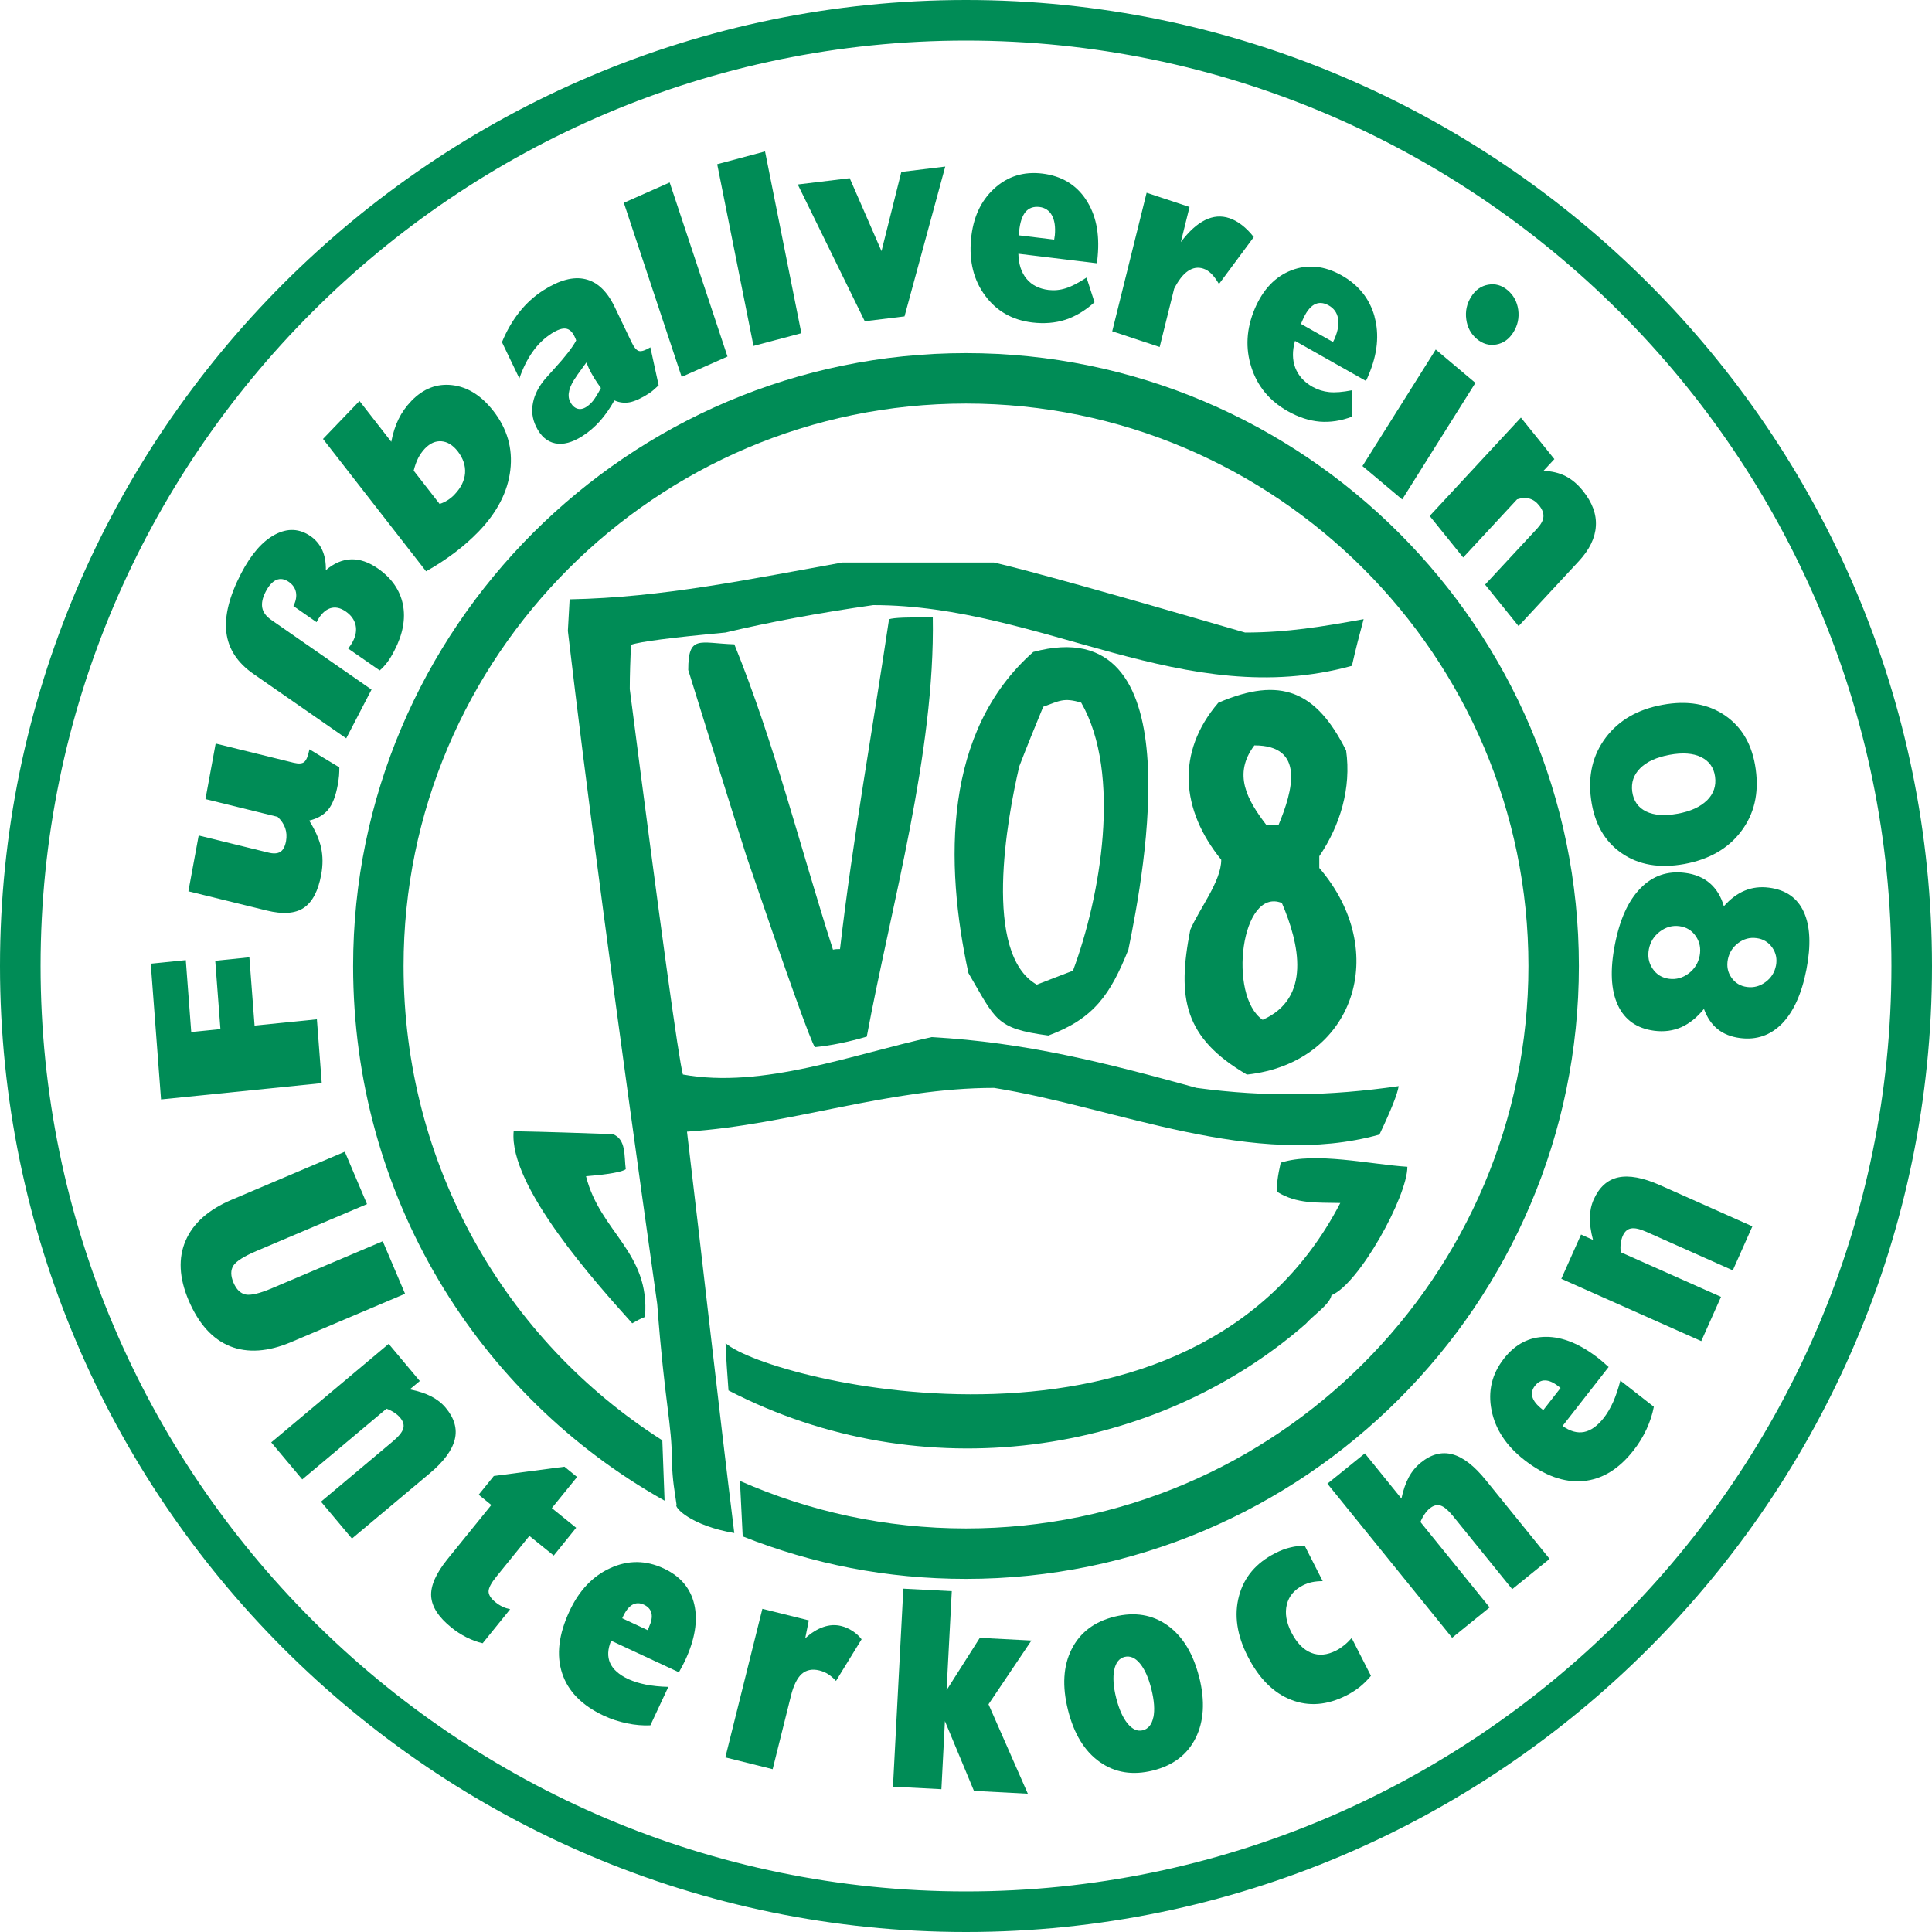 <?xml version="1.0" encoding="UTF-8"?>
<svg id="Ebene_2" data-name="Ebene 2" xmlns="http://www.w3.org/2000/svg" viewBox="0 0 230.94 230.94">
  <defs>
    <style>
      .cls-1 {
        fill: #008c56;
        fill-rule: evenodd;
        stroke-width: 0px;
      }
    </style>
  </defs>
  <g id="Ebene_1-2" data-name="Ebene 1">
    <g>
      <path class="cls-1" d="m173.58,195.77l-14.91-18.42,4.48-3.62,4.37,5.4c.21-1,.5-1.84.87-2.54.37-.69.85-1.27,1.44-1.75,1.24-1.01,2.5-1.34,3.78-1,1.28.34,2.61,1.37,4,3.09l7.62,9.41-4.47,3.62-7.1-8.77c-.55-.67-1.03-1.08-1.45-1.22-.42-.14-.86-.03-1.31.34-.22.17-.42.4-.61.68-.19.28-.36.59-.5.94l8.27,10.21-4.47,3.62Z"/>
      <path class="cls-1" d="m215.62,109.02c-.76-1.68-2.14-2.65-4.14-2.91-1.05-.14-2.02-.02-2.92.35-.9.37-1.73,1-2.5,1.87-.33-1.16-.89-2.07-1.67-2.75-.78-.67-1.77-1.09-2.97-1.24-2.09-.27-3.87.34-5.33,1.84-1.46,1.49-2.48,3.74-3.06,6.75-.59,3.02-.47,5.42.35,7.2.82,1.78,2.28,2.81,4.37,3.08,1.17.15,2.25,0,3.23-.43.98-.44,1.88-1.17,2.7-2.18.37,1.02.91,1.82,1.62,2.4.71.58,1.61.94,2.69,1.08,1.98.26,3.66-.33,5.04-1.74,1.37-1.42,2.34-3.57,2.9-6.45.56-2.89.46-5.18-.31-6.87Zm-12.45,5.22c-.17.88-.61,1.58-1.32,2.12-.71.53-1.49.75-2.33.64-.85-.11-1.5-.51-1.97-1.2-.47-.69-.62-1.47-.45-2.35.17-.86.61-1.57,1.32-2.1.71-.53,1.48-.75,2.32-.64.84.11,1.5.51,1.97,1.2.47.69.62,1.47.46,2.33Zm9.12,1.18c-.16.81-.57,1.47-1.25,1.97-.67.5-1.41.69-2.2.59-.8-.1-1.43-.48-1.87-1.12-.45-.64-.59-1.37-.43-2.18.16-.8.57-1.45,1.23-1.95.66-.5,1.4-.7,2.2-.59.79.1,1.42.48,1.87,1.12.46.65.6,1.37.45,2.17Z"/>
      <path class="cls-1" d="m209.87,91.95c-.39-2.86-1.6-4.99-3.63-6.4-2.03-1.41-4.53-1.85-7.51-1.3-2.97.54-5.23,1.85-6.79,3.92-1.56,2.08-2.14,4.53-1.75,7.39.39,2.87,1.61,5.01,3.64,6.42,2.03,1.41,4.53,1.84,7.51,1.3,2.98-.55,5.24-1.85,6.79-3.91,1.56-2.06,2.14-4.53,1.74-7.41Zm-5.83,3.72c-.79.78-1.96,1.32-3.52,1.6-1.55.28-2.8.19-3.75-.27-.96-.47-1.5-1.25-1.66-2.35-.15-1.1.16-2.03.95-2.82.78-.78,1.94-1.31,3.5-1.6,1.56-.29,2.82-.2,3.78.27.96.47,1.52,1.24,1.67,2.34.15,1.1-.17,2.04-.96,2.83Z"/>
      <path class="cls-1" d="m170.9,61.67l10.9-11.75,4,4.96-1.3,1.4c1,.04,1.88.25,2.63.63.75.38,1.45.97,2.09,1.77,1.11,1.38,1.63,2.78,1.54,4.2-.08,1.42-.76,2.82-2.03,4.19l-7.21,7.77-4-4.96,6.21-6.69c.47-.51.73-.98.76-1.41.04-.44-.13-.89-.51-1.36-.34-.43-.73-.7-1.17-.82-.44-.12-.93-.09-1.47.09l-6.44,6.95-4-4.96Z"/>
      <path class="cls-1" d="m175.85,35.48c.51-.82,1.19-1.3,2.04-1.45.84-.15,1.61.06,2.31.65.72.6,1.14,1.38,1.28,2.35.13.96-.06,1.86-.58,2.69-.52.83-1.2,1.31-2.04,1.46-.84.15-1.62-.07-2.33-.66-.71-.6-1.13-1.38-1.26-2.35-.13-.97.06-1.86.58-2.69Z"/>
      <polygon class="cls-1" points="162.86 55.71 171.62 41.78 176.36 45.77 167.61 59.7 162.86 55.71"/>
      <path class="cls-1" d="m164.31,37.85c-.59-2.14-1.91-3.79-3.95-4.94-2.05-1.15-4.04-1.35-5.99-.6-1.94.75-3.4,2.29-4.38,4.59-1.01,2.39-1.14,4.72-.41,7,.73,2.28,2.18,4.03,4.35,5.25,1.29.73,2.56,1.14,3.82,1.25,1.26.1,2.55-.09,3.88-.6l-.02-3.15c-1.11.22-2.01.29-2.72.22-.71-.07-1.37-.28-2-.63-1.01-.57-1.69-1.33-2.06-2.28-.36-.96-.37-2.02-.03-3.21l8.47,4.78c.05-.09.1-.19.15-.29.05-.1.11-.26.2-.47,1.04-2.47,1.27-4.78.68-6.92Zm-4.74,2.57s-.06.12-.11.22c-.05.09-.09.17-.12.24l-3.83-2.16.18-.42c.4-.95.87-1.58,1.39-1.88.53-.3,1.11-.27,1.75.09.61.34.98.85,1.11,1.53.13.68,0,1.47-.38,2.38Z"/>
      <path class="cls-1" d="m132.95,39.6l4.11-16.56,5.13,1.7-1.04,4.2c.96-1.28,1.92-2.15,2.89-2.63.97-.48,1.94-.56,2.92-.23.51.17,1.01.45,1.5.83.49.38.96.85,1.41,1.43l-4.16,5.61c-.32-.54-.62-.95-.92-1.24-.3-.29-.61-.49-.95-.6-.64-.21-1.25-.11-1.84.29-.59.4-1.14,1.11-1.65,2.11l-1.73,6.97-5.67-1.88Z"/>
      <path class="cls-1" d="m129.79,23.83c-1.19-1.78-2.92-2.8-5.17-3.08-2.26-.28-4.2.33-5.8,1.81-1.6,1.47-2.52,3.49-2.75,6.05-.24,2.65.32,4.89,1.69,6.73,1.36,1.85,3.24,2.92,5.64,3.21,1.43.17,2.74.06,3.96-.33,1.21-.4,2.37-1.1,3.47-2.09l-.95-2.95c-.98.64-1.8,1.07-2.49,1.28-.69.22-1.37.28-2.07.2-1.11-.14-1.99-.58-2.61-1.33-.63-.76-.95-1.76-.98-3l9.38,1.14c.02-.11.04-.21.05-.33.02-.11.03-.29.05-.52.25-2.74-.22-4.99-1.41-6.77Zm-3.7,4.29c0,.05-.02.13-.04.25-.02.11-.03.2-.04.27l-4.23-.51.04-.46c.1-1.05.35-1.83.75-2.32.4-.49.97-.69,1.68-.61.67.08,1.17.42,1.49,1,.32.59.44,1.38.35,2.38Z"/>
      <polygon class="cls-1" points="103.37 38.4 95.36 22.05 101.57 21.3 105.37 30.02 107.74 20.55 112.99 19.91 108.12 37.82 103.37 38.4"/>
      <polygon class="cls-1" points="90.07 41.35 85.73 19.63 91.45 18.1 95.79 39.83 90.07 41.35"/>
      <polygon class="cls-1" points="81.48 45.05 74.57 24.24 80.05 21.81 86.96 42.62 81.48 45.05"/>
      <path class="cls-1" d="m77.74,41.52c-.6.36-1.05.51-1.35.44-.3-.07-.6-.43-.91-1.08l-2.01-4.2c-.9-1.87-2.06-2.97-3.5-3.31-1.44-.34-3.11.11-5.02,1.33-1.08.69-2.04,1.56-2.86,2.59-.82,1.03-1.52,2.23-2.09,3.61l2.08,4.33c.44-1.25.97-2.32,1.61-3.21.63-.89,1.38-1.6,2.23-2.15.71-.45,1.28-.65,1.71-.59.43.06.78.38,1.06.97.06.12.1.21.12.27.02.06.04.12.06.18-.42.8-1.29,1.93-2.6,3.36-.47.53-.83.92-1.07,1.19-.8.94-1.3,1.9-1.49,2.89-.2.98-.08,1.93.36,2.84.55,1.14,1.31,1.81,2.28,2.01.97.2,2.06-.09,3.28-.87.76-.49,1.44-1.07,2.07-1.77.62-.7,1.2-1.52,1.74-2.49.6.27,1.22.34,1.85.22.63-.13,1.4-.48,2.31-1.07.14-.09.31-.22.5-.38.19-.16.4-.35.63-.57l-.99-4.54Zm-6.84,6.38c-.24.3-.52.55-.81.74-.39.25-.75.31-1.1.2-.35-.12-.63-.4-.85-.84-.38-.78-.11-1.81.79-3.05l.08-.13,1.08-1.49c.04.08.09.19.15.34.06.16.12.27.15.36.19.4.41.79.64,1.17.24.38.5.78.8,1.18-.38.72-.7,1.22-.94,1.53Z"/>
      <path class="cls-1" d="m58.97,49.12c-1.43-1.83-3.06-2.86-4.9-3.08-1.84-.22-3.47.41-4.9,1.89-.64.67-1.15,1.39-1.53,2.17-.38.77-.67,1.68-.87,2.71l-3.8-4.88-4.36,4.54,12.32,15.82c1.22-.68,2.36-1.43,3.42-2.23,1.06-.8,2.02-1.65,2.89-2.55,2.2-2.29,3.45-4.73,3.76-7.31.31-2.59-.37-4.95-2.03-7.08Zm-4.63,9.99c-.25.26-.53.49-.83.68-.3.19-.62.34-.96.45l-3.1-3.98c.14-.56.31-1.05.53-1.49.22-.43.49-.81.81-1.15.62-.64,1.28-.93,1.99-.87.71.06,1.35.46,1.93,1.19.65.84.94,1.71.88,2.61-.07.9-.48,1.75-1.25,2.55Z"/>
      <path class="cls-1" d="m41.36,88.24l-11.03-7.66c-1.94-1.34-3.03-3-3.27-4.98-.24-1.97.35-4.33,1.77-7.07,1.19-2.28,2.53-3.83,4.04-4.63,1.51-.8,2.93-.73,4.27.2.61.43,1.07.98,1.38,1.65.3.67.45,1.48.43,2.4.98-.83,1.99-1.26,3.03-1.29,1.03-.03,2.09.33,3.17,1.08,1.66,1.15,2.66,2.59,3.01,4.31.34,1.72,0,3.57-1.03,5.54-.28.55-.56,1.01-.84,1.38-.28.37-.58.7-.9.97l-3.78-2.62c.11-.13.21-.27.3-.4.09-.13.18-.28.26-.43.37-.7.47-1.36.33-1.99-.15-.63-.53-1.16-1.16-1.6-.66-.46-1.29-.59-1.9-.38-.6.21-1.12.73-1.56,1.57l-.04.08-2.77-1.93c.3-.58.4-1.13.31-1.63-.1-.51-.38-.92-.85-1.25-.52-.36-1.02-.44-1.49-.24-.47.2-.91.68-1.29,1.42-.37.72-.5,1.35-.4,1.9.1.55.46,1.03,1.06,1.45l12,8.34-3.02,5.82Z"/>
      <path class="cls-1" d="m40.56,91.73c0,.29,0,.61-.03.97-.03.35-.09.73-.16,1.14-.24,1.32-.62,2.3-1.14,2.94-.52.63-1.27,1.07-2.27,1.31.73,1.16,1.2,2.24,1.42,3.23.22.99.23,2.07.02,3.21-.36,1.97-1.06,3.3-2.09,3.99-1.03.69-2.51.79-4.43.32l-9.36-2.3,1.23-6.67,8.31,2.04c.63.16,1.11.13,1.45-.08.33-.21.56-.64.68-1.27.1-.57.07-1.09-.1-1.58-.17-.48-.47-.93-.91-1.34l-8.62-2.12,1.22-6.64,9.3,2.29c.62.15,1.06.12,1.3-.1.25-.21.45-.72.61-1.5l3.58,2.16Z"/>
      <polygon class="cls-1" points="38.46 129.47 19.25 131.42 18.02 115.19 22.21 114.77 22.86 123.36 26.35 123.01 25.73 114.85 29.81 114.43 30.43 122.59 37.88 121.84 38.46 129.47"/>
      <path class="cls-1" d="m203.36,160.31l-16.73-7.45,2.36-5.29,1.43.64c-.27-1.01-.39-1.9-.38-2.68.02-.78.17-1.49.46-2.14.66-1.48,1.64-2.37,2.94-2.65,1.3-.28,2.96.03,4.97.92l11.06,4.93-2.34,5.26-10.3-4.59c-.79-.35-1.41-.5-1.85-.42-.44.07-.78.37-1.01.9-.11.25-.19.55-.23.88-.05.33-.05.69-.02,1.06l12,5.34-2.36,5.29Z"/>
      <path class="cls-1" d="m193.69,165.03c-.25.97-.54,1.82-.86,2.55-.33.73-.7,1.36-1.11,1.89-.76.97-1.55,1.54-2.37,1.7-.82.16-1.68-.08-2.57-.72l5.51-7.05-.08-.06c-.5-.45-.87-.77-1.1-.95-2.22-1.73-4.32-2.6-6.32-2.59-1.99,0-3.67.87-5.02,2.6-1.44,1.84-1.93,3.9-1.48,6.17.45,2.27,1.75,4.25,3.9,5.93,2.42,1.89,4.77,2.74,7.04,2.54,2.27-.2,4.29-1.43,6.05-3.69.62-.79,1.13-1.63,1.54-2.52.41-.89.7-1.78.87-2.67l-4-3.13Zm-9.22,3.52l-.12-.09c-.64-.5-1.03-.98-1.17-1.45-.14-.46-.05-.91.29-1.35.34-.44.75-.66,1.21-.65.46,0,.98.22,1.55.66l.31.24-2.06,2.64Z"/>
      <path class="cls-1" d="m163.88,200.31c-.41.5-.85.94-1.33,1.33-.49.38-1.01.72-1.6,1.02-2.31,1.18-4.53,1.35-6.63.52-2.11-.83-3.83-2.55-5.17-5.18-1.3-2.54-1.65-4.95-1.05-7.21.6-2.26,2.04-3.96,4.31-5.12.64-.33,1.26-.57,1.85-.7.59-.15,1.16-.2,1.71-.18l2.14,4.21c-.47,0-.89.04-1.28.12-.38.08-.75.21-1.1.39-1.03.53-1.67,1.29-1.91,2.3-.25,1-.07,2.11.54,3.31.64,1.25,1.42,2.06,2.35,2.44.93.38,1.93.29,3.02-.27.3-.15.61-.36.91-.6.31-.24.62-.54.93-.89l2.3,4.51Z"/>
      <path class="cls-1" d="m143.34,200.49c-.71-2.84-1.97-4.9-3.78-6.2-1.81-1.29-3.93-1.64-6.35-1.04-2.41.6-4.12,1.9-5.12,3.9-1,1.99-1.14,4.41-.43,7.25.71,2.85,1.97,4.92,3.79,6.21,1.82,1.29,3.93,1.63,6.35,1.03,2.42-.6,4.13-1.9,5.12-3.89.99-1.99,1.14-4.41.43-7.26Zm-5.48,4.79c-.18.87-.61,1.39-1.26,1.55-.63.16-1.24-.11-1.81-.8-.57-.69-1.03-1.72-1.37-3.07-.34-1.36-.41-2.48-.23-3.35.18-.87.6-1.39,1.23-1.55.66-.16,1.27.09,1.84.78.57.69,1.03,1.71,1.37,3.07.34,1.37.42,2.49.24,3.37Z"/>
      <polygon class="cls-1" points="106.74 213.57 107.98 189.9 113.77 190.2 113.15 202.03 117.12 195.78 123.29 196.1 118.16 203.72 122.86 214.41 116.42 214.07 112.95 205.73 112.53 213.87 106.74 213.57"/>
      <path class="cls-1" d="m86.7,210.08l4.43-17.77,5.55,1.38-.43,2.15c.72-.66,1.44-1.11,2.18-1.36.72-.25,1.44-.29,2.14-.11.46.11.9.31,1.32.58.42.27.79.6,1.1,1l-3.06,4.98c-.28-.31-.58-.57-.91-.79-.32-.21-.68-.36-1.07-.46-.85-.21-1.56-.07-2.11.41-.55.49-.98,1.36-1.29,2.6l-2.19,8.79-5.65-1.41Z"/>
      <path class="cls-1" d="m82.99,191.78c-.45-1.94-1.67-3.38-3.66-4.3-2.12-.99-4.24-1.01-6.35-.05-2.11.95-3.75,2.67-4.9,5.14-1.3,2.79-1.6,5.26-.89,7.43.7,2.16,2.36,3.85,4.95,5.07.91.43,1.85.73,2.81.93.96.2,1.89.28,2.79.24l2.15-4.6c-1-.02-1.89-.12-2.68-.27-.79-.16-1.48-.37-2.09-.65-1.12-.52-1.85-1.17-2.19-1.93-.34-.76-.3-1.65.12-2.67l8.11,3.78.04-.09c.33-.59.55-1.02.68-1.29,1.19-2.55,1.56-4.79,1.11-6.74Zm-5.41,2.73l-.16.35-3.04-1.42.06-.14c.34-.74.72-1.23,1.14-1.47.42-.24.88-.25,1.38-.02.5.23.81.58.91,1.03.11.45,0,1.01-.3,1.66Z"/>
      <path class="cls-1" d="m57.71,196.43c-.66-.15-1.3-.39-1.94-.71-.64-.32-1.24-.71-1.81-1.17-1.54-1.24-2.34-2.49-2.42-3.74-.08-1.25.57-2.73,1.95-4.44l5.24-6.47-1.51-1.23,1.81-2.24,8.44-1.11,1.51,1.23-3.02,3.72,2.91,2.35-2.68,3.32-2.91-2.35-3.93,4.85c-.63.77-.94,1.36-.95,1.78,0,.42.27.85.84,1.31.27.22.56.4.84.53.29.14.59.23.9.3l-3.29,4.07Z"/>
      <path class="cls-1" d="m32.43,172.41l14.03-11.77,3.72,4.44-1.2,1c1.03.2,1.88.48,2.57.84.69.36,1.27.81,1.72,1.35,1.04,1.24,1.41,2.52,1.09,3.8-.32,1.29-1.32,2.65-3.01,4.06l-9.28,7.78-3.7-4.41,8.64-7.25c.66-.56,1.06-1.05,1.19-1.48.13-.43,0-.86-.36-1.3-.18-.21-.41-.42-.69-.6-.28-.19-.59-.35-.95-.48l-10.07,8.45-3.72-4.44Z"/>
      <path class="cls-1" d="m41.22,137.68l2.65,6.25-13.22,5.61c-1.48.63-2.4,1.21-2.75,1.74-.34.54-.34,1.21.01,2.04.35.82.83,1.29,1.46,1.42.62.12,1.68-.13,3.16-.76l13.22-5.61,2.67,6.28-13.58,5.76c-2.79,1.19-5.25,1.35-7.35.51-2.1-.85-3.75-2.68-4.95-5.5-1.13-2.67-1.25-5.05-.35-7.12.89-2.08,2.73-3.71,5.51-4.89l13.52-5.74Z"/>
      <path class="cls-1" d="m79.44,179.38l-.27-7.21c-18.77-11.95-30.93-32.88-30.93-56.7,0-37.03,30.2-67.23,67.23-67.23s67.23,30.2,67.23,67.23-30.2,67.23-67.23,67.23c-9.6,0-18.74-2.03-27.02-5.68l.33,6.63c8.34,3.31,17.2,5.08,26.69,5.08,40.35,0,73.26-32.91,73.26-73.26s-32.91-73.26-73.26-73.26S42.21,75.12,42.21,115.47c0,27.42,14.82,51.36,37.23,63.91Z"/>
      <path class="cls-1" d="m115.47,0C51.87,0,0,51.87,0,115.47s51.87,115.47,115.47,115.47,115.47-51.87,115.47-115.47S179.07,0,115.47,0Zm0,226.09c-60.93,0-110.62-49.69-110.62-110.62S54.54,4.85,115.47,4.85s110.62,49.69,110.62,110.62-49.69,110.62-110.62,110.62Z"/>
      <path class="cls-1" d="m123.51,77.93c-10.75,9.49-10.61,25.19-7.75,38.38,3.28,5.58,3.21,6.63,9.56,7.47,5.44-2.02,7.4-4.89,9.56-10.26,1.95-9.56,7.82-40.75-11.37-35.59Zm4.75,38.1c-1.47.56-2.93,1.12-4.33,1.67-6.49-3.7-3.56-19.82-2.09-26.1.91-2.37,1.88-4.75,2.86-7.12,1.95-.7,2.44-1.12,4.54-.49,4.88,8.51,2.3,23.24-.98,32.03Z"/>
      <path class="cls-1" d="m157.7,103.75v-1.4c2.51-3.7,3.84-8.16,3.21-12.63-3.56-7.12-7.82-8.93-15.28-5.72-5.09,5.93-4.47,12.84.35,18.77,0,2.58-2.58,5.79-3.7,8.37-1.6,8.16-.77,12.91,6.77,17.31,12.84-1.4,17.24-14.72,8.65-24.7Zm-7.75-14.65c6.07,0,4.61,5.37,2.86,9.56h-1.4c-2.37-3.07-4.05-6.14-1.47-9.56Zm.98,32.8c-4.19-2.86-2.58-15.91,2.3-13.96,2.09,4.88,3.56,11.37-2.3,13.96Z"/>
      <path class="cls-1" d="m97.41,125.17q-.7-.91-8.16-22.75c-2.37-7.47-4.68-14.93-6.98-22.33,0-4.26,1.33-3.21,5.51-3.07,4.81,11.86,7.89,24.35,11.79,36.5.28-.07.56-.07.84-.07,1.53-13.19,3.91-26.31,5.86-39.43q.84-.28,5.23-.21c.28,16.19-4.95,34.33-7.89,50.1q-3.35.98-6.21,1.26Z"/>
      <path class="cls-1" d="m75.57,158.18c-4.26-4.75-14.79-16.4-14.17-22.96,3.91.07,7.89.21,11.86.35,1.61.63,1.33,2.58,1.54,4.19q-.63.49-4.75.84c1.67,6.7,7.68,9.07,7.05,16.82-.56.21-1.05.49-1.54.77Z"/>
      <path class="cls-1" d="m87.08,166.2c-.14-1.88-.28-3.77-.35-5.65,5.25,4.65,55.91,17.13,73.48-16.75-2.79-.07-5.16.14-7.54-1.33q-.14-1.05.42-3.49c4.12-1.33,10.75.21,15.14.49,0,3.56-5.79,14.03-9.07,15.35-.21,1.12-2.23,2.44-3.07,3.42-18.12,15.85-45.92,19.94-69.02,7.96Z"/>
      <path class="cls-1" d="m87.78,183.25c-5.2-.88-7.26-3.1-6.91-3.41-.22-1.56-.48-2.81-.55-5.09,0-4.61-.85-6.81-1.76-18.88q-7.47-53.04-10.68-80.46c.07-1.26.14-2.51.21-3.77,11.17-.21,21.63-2.44,32.59-4.4h18.14q6.07,1.4,30.01,8.37c5.02,0,9.21-.7,14.17-1.6-.49,1.81-.98,3.7-1.4,5.58-20.03,5.51-37.06-7.26-57.22-7.26q-9.77,1.4-17.66,3.28-9.77.91-11.3,1.47c-.07,1.74-.14,3.49-.14,5.3q5.58,43.27,6.35,46.06c9.56,1.74,20.38-2.44,29.73-4.47,11.3.63,20.8,3.07,31.68,6.07,8.3,1.12,15.84.98,24.15-.21q-.21,1.4-2.3,5.79c-15.07,4.19-31.33-3.21-46.06-5.58-12.63,0-24.21,4.4-36.71,5.23,1.88,15.7,3.7,32.26,5.65,47.96Z"/>
    </g>
  </g>
</svg>